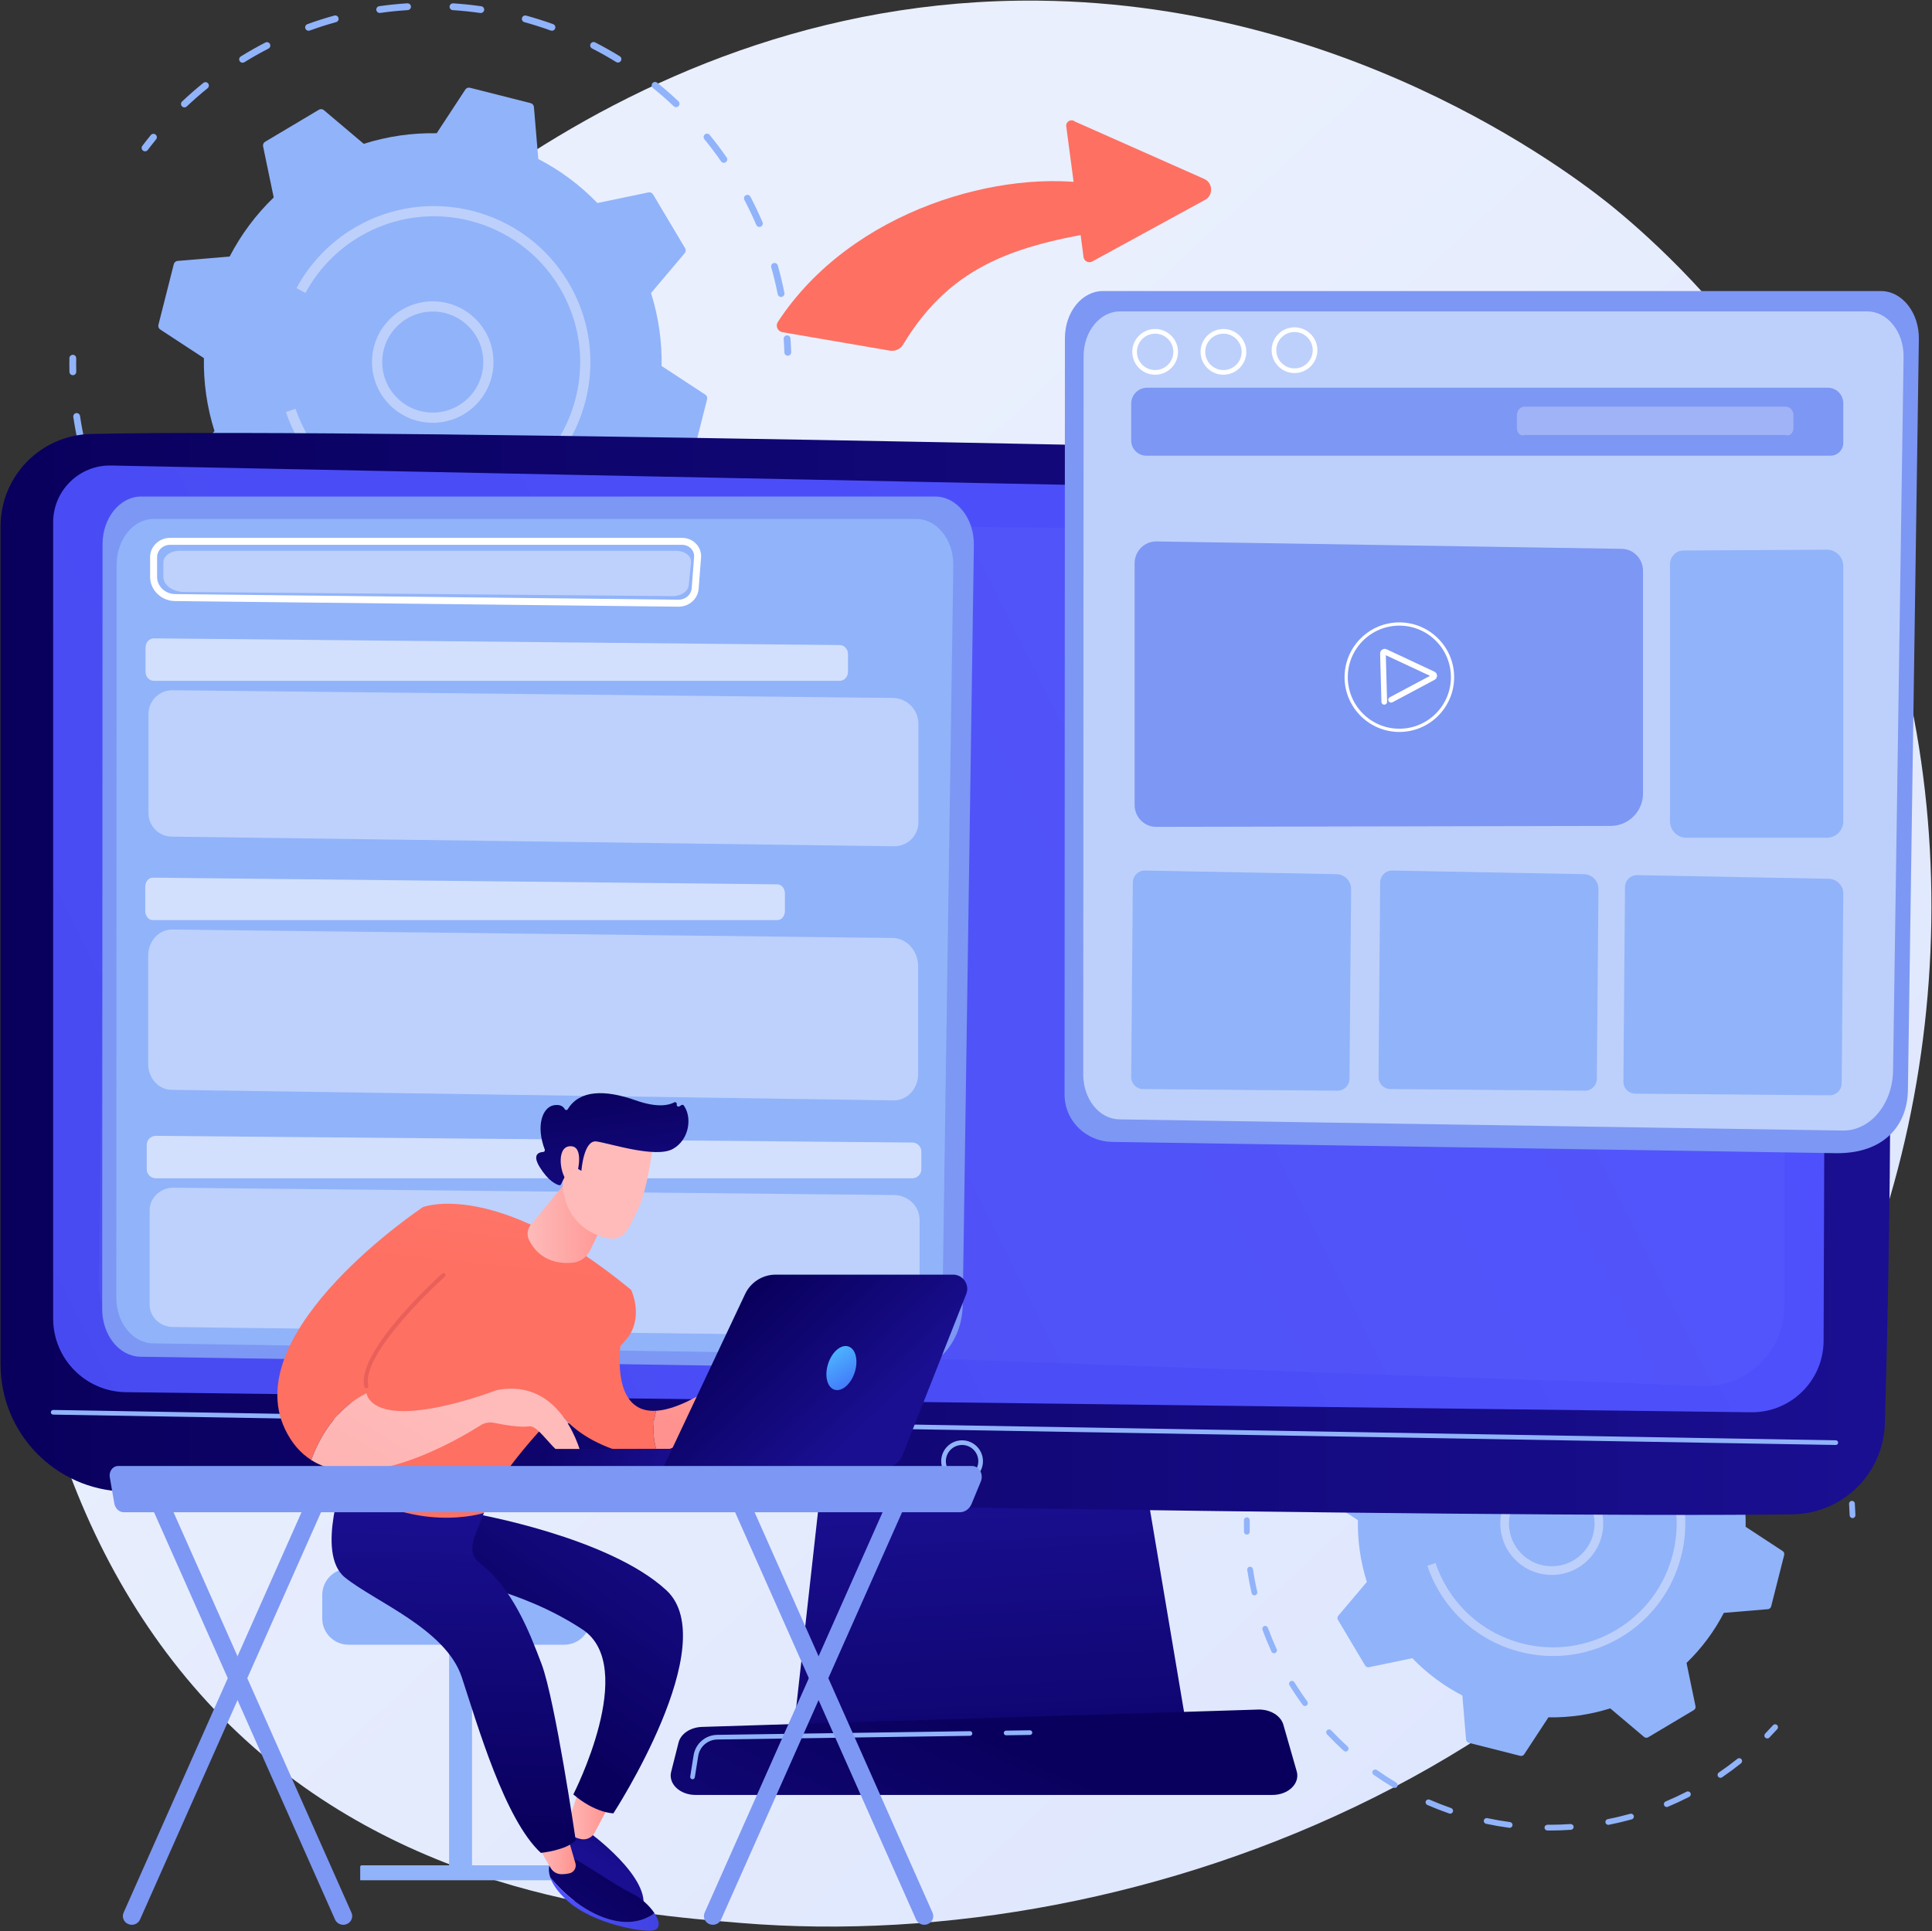 <svg width="2800" height="2799" viewBox="0 0 2800 2799" fill="none" xmlns="http://www.w3.org/2000/svg">
<rect x="0" y="0" width="2800" height="2799" fill="#333333" stroke="none"/>
<path d="M2682.51 1893.62C2400.63 2552.48 1656.56 2835.48 1073.56 2787.23C914.382 2774.05 594.106 2747.55 344.031 2511.06C-136.219 2056.9 -62.256 1107.59 397.481 548.681C456.686 476.706 866.492 -5.522 1505.1 0.932C1972.65 5.658 2300.82 269.772 2340.72 302.676C2391.13 344.242 2502.32 443.016 2602.52 599.715C2837.96 967.903 2858.66 1481.9 2682.51 1893.62Z" fill="url(#paint0_linear_152_433)"/>
<path d="M1895.67 1949.39C1894.79 1949.39 1893.91 1949.12 1893.15 1948.55C1891.31 1947.16 1890.95 1944.54 1892.34 1942.69C1895.72 1938.23 1899.23 1933.77 1902.76 1929.44C1904.22 1927.65 1906.86 1927.4 1908.64 1928.85C1910.43 1930.31 1910.69 1932.94 1909.23 1934.73C1905.76 1938.97 1902.32 1943.35 1899.01 1947.74C1898.18 1948.82 1896.93 1949.39 1895.67 1949.39Z" fill="#91B3FA"/>
<path d="M2676.6 2128.25C2674.65 2128.25 2672.9 2126.87 2672.5 2124.88C2670.3 2113.81 2667.62 2102.67 2664.55 2091.81C2663.92 2089.58 2665.21 2087.28 2667.43 2086.65C2669.64 2085.99 2671.96 2087.31 2672.59 2089.53C2675.72 2100.61 2678.45 2111.96 2680.7 2123.25C2681.15 2125.52 2679.68 2127.72 2677.42 2128.16C2677.14 2128.22 2676.87 2128.25 2676.6 2128.25ZM2649.99 2042.24C2648.36 2042.24 2646.82 2041.29 2646.14 2039.71C2641.72 2029.35 2636.81 2019 2631.56 2008.96C2630.49 2006.92 2631.28 2004.39 2633.33 2003.33C2635.37 2002.25 2637.9 2003.05 2638.97 2005.09C2644.32 2015.32 2649.32 2025.87 2653.83 2036.43C2654.73 2038.55 2653.74 2041 2651.62 2041.91C2651.09 2042.14 2650.53 2042.24 2649.99 2042.24ZM2606.36 1963.48C2605.04 1963.48 2603.74 1962.86 2602.93 1961.69C2596.47 1952.39 2589.58 1943.25 2582.45 1934.52C2580.99 1932.73 2581.26 1930.1 2583.05 1928.64C2584.83 1927.18 2587.46 1927.44 2588.92 1929.23C2596.19 1938.13 2603.21 1947.45 2609.79 1956.92C2611.11 1958.81 2610.64 1961.42 2608.74 1962.73C2608.02 1963.24 2607.18 1963.48 2606.36 1963.48ZM1944 1895.43C1942.9 1895.43 1941.79 1894.99 1940.97 1894.12C1939.38 1892.44 1939.46 1889.8 1941.13 1888.22C1949.49 1880.32 1958.28 1872.64 1967.25 1865.4C1969.04 1863.95 1971.67 1864.23 1973.12 1866.03C1974.57 1867.83 1974.29 1870.46 1972.49 1871.91C1963.69 1879.01 1955.07 1886.54 1946.88 1894.29C1946.07 1895.05 1945.04 1895.43 1944 1895.43ZM2547.73 1895.18C2546.7 1895.18 2545.66 1894.8 2544.85 1894.04C2536.67 1886.28 2528.06 1878.75 2519.28 1871.65C2517.48 1870.2 2517.2 1867.57 2518.65 1865.78C2520.1 1863.98 2522.73 1863.71 2524.53 1865.15C2533.48 1872.38 2542.25 1880.06 2550.6 1887.98C2552.28 1889.56 2552.35 1892.21 2550.76 1893.88C2549.94 1894.75 2548.83 1895.18 2547.73 1895.18ZM2015.43 1840.6C2014.03 1840.6 2012.66 1839.9 2011.87 1838.61C2010.66 1836.65 2011.27 1834.08 2013.23 1832.87C2023.05 1826.8 2033.21 1821.06 2043.41 1815.8C2045.47 1814.74 2047.99 1815.54 2049.04 1817.6C2050.1 1819.65 2049.29 1822.17 2047.24 1823.22C2037.23 1828.39 2027.26 1834.02 2017.62 1839.97C2016.94 1840.4 2016.18 1840.6 2015.43 1840.6ZM2476.35 1840.38C2475.61 1840.38 2474.85 1840.18 2474.17 1839.76C2464.58 1833.86 2454.61 1828.25 2444.53 1823.08C2442.48 1822.03 2441.67 1819.51 2442.72 1817.46C2443.77 1815.41 2446.29 1814.59 2448.34 1815.65C2458.62 1820.91 2468.78 1826.63 2478.55 1832.64C2480.51 1833.85 2481.13 1836.42 2479.92 1838.39C2479.13 1839.67 2477.76 1840.38 2476.35 1840.38ZM2096.45 1801.33C2094.74 1801.33 2093.14 1800.28 2092.52 1798.58C2091.74 1796.41 2092.86 1794.02 2095.02 1793.22C2105.85 1789.3 2116.97 1785.75 2128.06 1782.68C2130.28 1782.07 2132.59 1783.37 2133.2 1785.59C2133.82 1787.82 2132.51 1790.12 2130.29 1790.74C2119.41 1793.74 2108.5 1797.22 2097.88 1801.08C2097.41 1801.25 2096.92 1801.33 2096.45 1801.33ZM2395.27 1801.32C2394.8 1801.32 2394.32 1801.25 2393.85 1801.07C2383.23 1797.25 2372.32 1793.78 2361.43 1790.78C2359.2 1790.17 2357.89 1787.87 2358.51 1785.65C2359.12 1783.42 2361.42 1782.12 2363.64 1782.73C2374.75 1785.78 2385.86 1789.31 2396.68 1793.22C2398.86 1794 2399.98 1796.39 2399.2 1798.56C2398.58 1800.27 2396.98 1801.32 2395.27 1801.32ZM2307.93 1779.57C2307.73 1779.57 2307.53 1779.55 2307.33 1779.53C2296.16 1777.92 2284.78 1776.75 2273.49 1776.02C2271.18 1775.87 2269.44 1773.89 2269.58 1771.58C2269.73 1769.28 2271.75 1767.6 2274.02 1767.68C2285.53 1768.42 2297.13 1769.62 2308.51 1771.25C2310.8 1771.58 2312.38 1773.7 2312.06 1775.98C2311.76 1778.07 2309.97 1779.57 2307.93 1779.57ZM2183.79 1779.5C2181.74 1779.5 2179.95 1777.99 2179.66 1775.91C2179.33 1773.63 2180.92 1771.51 2183.21 1771.18C2194.61 1769.56 2206.21 1768.37 2217.7 1767.65C2220.04 1767.6 2221.99 1769.25 2222.13 1771.55C2222.28 1773.86 2220.53 1775.84 2218.23 1775.99C2206.95 1776.7 2195.57 1777.86 2184.38 1779.46C2184.18 1779.49 2183.99 1779.5 2183.79 1779.5Z" fill="#91B3FA"/>
<path d="M2684.83 2200.41C2682.58 2200.41 2680.72 2198.62 2680.65 2196.36C2680.49 2190.88 2680.21 2185.32 2679.83 2179.84C2679.68 2177.54 2681.41 2175.54 2683.72 2175.38C2686.01 2175.33 2688.01 2176.96 2688.17 2179.27C2688.56 2184.85 2688.84 2190.52 2689.01 2196.11C2689.08 2198.41 2687.26 2200.34 2684.96 2200.41C2684.91 2200.41 2684.87 2200.41 2684.83 2200.41Z" fill="#91B3FA"/>
<path d="M2561.25 2519.82C2560.2 2519.82 2559.15 2519.43 2558.33 2518.64C2556.68 2517.04 2556.64 2514.39 2558.25 2512.74C2562.1 2508.77 2565.9 2504.7 2569.55 2500.64C2571.09 2498.94 2573.73 2498.79 2575.45 2500.33C2577.16 2501.87 2577.3 2504.51 2575.76 2506.23C2572.04 2510.37 2568.17 2514.51 2564.24 2518.55C2563.42 2519.4 2562.33 2519.82 2561.25 2519.82Z" fill="#91B3FA"/>
<path d="M2246.39 2653.24L2242.61 2653.22C2240.3 2653.2 2238.45 2651.31 2238.47 2649C2238.49 2646.71 2240.36 2644.87 2242.65 2644.87C2242.66 2644.87 2242.68 2644.87 2242.69 2644.87L2246.39 2644.88C2256.26 2644.88 2266.27 2644.54 2276.15 2643.86C2278.46 2643.81 2280.45 2645.45 2280.6 2647.75C2280.76 2650.05 2279.02 2652.04 2276.72 2652.2C2266.65 2652.89 2256.45 2653.24 2246.39 2653.24ZM2187.9 2649.33C2187.72 2649.33 2187.53 2649.32 2187.34 2649.3C2176.12 2647.79 2164.82 2645.83 2153.73 2643.47C2151.47 2642.99 2150.03 2640.77 2150.51 2638.52C2150.99 2636.26 2153.2 2634.84 2155.47 2635.3C2166.35 2637.61 2177.45 2639.54 2188.45 2641.01C2190.74 2641.32 2192.34 2643.42 2192.04 2645.71C2191.76 2647.81 2189.96 2649.33 2187.9 2649.33ZM2330.85 2645.02C2328.9 2645.02 2327.15 2643.64 2326.76 2641.65C2326.31 2639.39 2327.79 2637.19 2330.05 2636.74C2340.97 2634.6 2351.93 2631.99 2362.62 2629.01C2364.84 2628.38 2367.15 2629.69 2367.77 2631.91C2368.39 2634.14 2367.09 2636.44 2364.87 2637.06C2353.97 2640.1 2342.8 2642.75 2331.66 2644.94C2331.39 2645 2331.12 2645.02 2330.85 2645.02ZM2101.72 2628.83C2101.27 2628.83 2100.8 2628.75 2100.35 2628.59C2089.63 2624.87 2078.94 2620.69 2068.58 2616.18C2066.47 2615.25 2065.5 2612.79 2066.42 2610.68C2067.34 2608.56 2069.8 2607.59 2071.92 2608.51C2082.08 2612.94 2092.57 2617.05 2103.09 2620.7C2105.27 2621.46 2106.43 2623.84 2105.67 2626.02C2105.07 2627.74 2103.45 2628.83 2101.72 2628.83ZM2415.6 2619.17C2413.97 2619.17 2412.42 2618.2 2411.75 2616.6C2410.85 2614.48 2411.85 2612.03 2413.98 2611.14C2424.18 2606.85 2434.39 2602.09 2444.32 2596.99C2446.37 2595.93 2448.89 2596.75 2449.95 2598.8C2451 2600.85 2450.19 2603.37 2448.14 2604.42C2438.02 2609.62 2427.62 2614.47 2417.21 2618.84C2416.69 2619.07 2416.14 2619.17 2415.6 2619.17ZM2021.39 2591.5C2020.67 2591.5 2019.93 2591.31 2019.26 2590.91C2009.54 2585.13 1999.91 2578.89 1990.64 2572.37C1988.75 2571.04 1988.3 2568.44 1989.63 2566.55C1990.96 2564.66 1993.56 2564.21 1995.45 2565.54C2004.54 2571.94 2013.99 2578.06 2023.53 2583.73C2025.52 2584.91 2026.17 2587.47 2024.99 2589.45C2024.21 2590.77 2022.82 2591.5 2021.39 2591.5ZM2493.42 2576.81C2492.09 2576.81 2490.78 2576.18 2489.97 2574.99C2488.67 2573.08 2489.16 2570.48 2491.07 2569.18C2500.25 2562.92 2509.31 2556.22 2517.99 2549.29C2519.8 2547.85 2522.42 2548.14 2523.87 2549.94C2525.31 2551.74 2525.01 2554.38 2523.21 2555.82C2514.37 2562.88 2505.14 2569.71 2495.78 2576.09C2495.05 2576.58 2494.23 2576.81 2493.42 2576.81ZM1950.24 2538.77C1949.24 2538.77 1948.23 2538.41 1947.43 2537.68C1939.09 2530.07 1930.91 2522.01 1923.14 2513.73C1921.56 2512.05 1921.64 2509.41 1923.33 2507.83C1925 2506.25 1927.65 2506.32 1929.23 2508.01C1936.86 2516.14 1944.88 2524.04 1953.06 2531.51C1954.77 2533.07 1954.89 2535.71 1953.33 2537.41C1952.51 2538.32 1951.38 2538.77 1950.24 2538.77ZM1891.2 2472.76C1889.91 2472.76 1888.63 2472.16 1887.82 2471.03C1882.58 2463.83 1877.47 2456.36 1872.65 2448.81C1871.35 2446.78 1870.07 2444.74 1868.8 2442.7C1867.59 2440.73 1868.2 2438.16 1870.17 2436.95C1872.13 2435.73 1874.7 2436.35 1875.92 2438.31C1877.15 2440.32 1878.41 2442.32 1879.68 2444.31C1884.42 2451.71 1889.43 2459.05 1894.57 2466.12C1895.93 2467.99 1895.52 2470.6 1893.65 2471.96C1892.91 2472.5 1892.05 2472.76 1891.2 2472.76ZM1846.47 2396.28C1844.88 2396.28 1843.37 2395.37 1842.67 2393.84C1837.96 2383.54 1833.59 2372.92 1829.69 2362.28C1828.89 2360.11 1830 2357.71 1832.17 2356.92C1834.33 2356.12 1836.73 2357.24 1837.53 2359.4C1841.36 2369.84 1845.65 2380.26 1850.27 2390.36C1851.23 2392.46 1850.3 2394.94 1848.21 2395.9C1847.64 2396.16 1847.05 2396.28 1846.47 2396.28ZM1817.98 2312.39C1816.08 2312.39 1814.36 2311.08 1813.91 2309.15C1811.38 2298.11 1809.25 2286.83 1807.58 2275.61C1807.24 2273.33 1808.81 2271.21 1811.09 2270.86C1813.34 2270.53 1815.5 2272.1 1815.84 2274.38C1817.48 2285.39 1819.57 2296.46 1822.06 2307.28C1822.57 2309.53 1821.17 2311.77 1818.92 2312.28C1818.6 2312.36 1818.29 2312.39 1817.98 2312.39Z" fill="#91B3FA"/>
<path d="M1807.03 2224.31C1804.77 2224.31 1802.91 2222.5 1802.86 2220.23C1802.73 2214.66 1802.71 2208.99 1802.8 2203.36C1802.84 2201.05 1804.75 2199.3 1807.05 2199.25C1809.35 2199.29 1811.2 2201.19 1811.16 2203.49C1811.07 2209.01 1811.09 2214.58 1811.21 2220.04C1811.26 2222.35 1809.43 2224.26 1807.13 2224.31C1807.09 2224.31 1807.06 2224.31 1807.03 2224.31Z" fill="#91B3FA"/>
<path d="M1912.1 2162.49C1911.54 2164.67 1912.43 2166.96 1914.31 2168.19L1967.95 2203.35C1967.4 2233.29 1971.63 2263.54 1980.95 2292.92L1939.58 2341.87C1938.13 2343.59 1937.93 2346.03 1939.08 2347.97L1978.44 2414.05C1979.59 2415.98 1981.84 2416.97 1984.04 2416.52L2046.79 2403.46C2068.18 2425.65 2092.76 2443.77 2119.35 2457.55L2124.72 2521.46C2124.91 2523.7 2126.5 2525.57 2128.68 2526.12L2203.24 2545.02C2205.42 2545.57 2207.71 2544.68 2208.94 2542.8L2244.1 2489.17C2274.05 2489.71 2304.29 2485.49 2333.67 2476.17L2382.62 2517.53C2384.34 2518.98 2386.79 2519.19 2388.72 2518.04L2454.81 2478.67C2456.74 2477.52 2457.73 2475.27 2457.27 2473.07L2444.22 2410.33C2466.4 2388.93 2484.52 2364.35 2498.31 2337.77L2562.21 2332.4C2564.45 2332.21 2566.32 2330.62 2566.88 2328.44L2585.77 2253.88C2586.33 2251.7 2585.44 2249.41 2583.56 2248.17L2529.92 2213.02C2530.47 2183.07 2526.24 2152.83 2516.92 2123.45L2558.29 2074.49C2559.74 2072.78 2559.94 2070.33 2558.79 2068.4L2519.43 2002.31C2518.28 2000.38 2516.03 1999.39 2513.83 1999.85L2451.08 2012.9C2429.69 1990.72 2405.11 1972.59 2378.52 1958.81L2373.15 1894.91C2372.96 1892.67 2371.37 1890.79 2369.19 1890.24L2294.63 1871.34C2292.45 1870.79 2290.16 1871.68 2288.93 1873.56L2253.77 1927.19C2223.83 1926.65 2193.58 1930.88 2164.2 1940.19L2115.25 1898.83C2113.53 1897.38 2111.08 1897.18 2109.15 1898.33L2043.07 1937.69C2041.13 1938.84 2040.15 1941.09 2040.6 1943.29L2053.66 2006.03C2031.47 2027.43 2013.35 2052.01 1999.57 2078.6L1935.66 2083.97C1933.42 2084.16 1931.55 2085.74 1930.99 2087.92L1912.1 2162.49Z" fill="#91B3FA"/>
<path d="M2248.94 2282.75C2248.91 2282.75 2248.89 2282.75 2248.89 2282.75C2228.95 2282.73 2210.23 2274.96 2196.16 2260.86C2182.09 2246.76 2174.34 2228.03 2174.37 2208.11C2174.38 2188.19 2182.16 2169.47 2196.26 2155.4C2225.36 2126.35 2272.67 2126.4 2301.71 2155.5C2315.78 2169.6 2323.52 2188.33 2323.5 2208.25C2323.49 2228.17 2315.71 2246.89 2301.61 2260.96C2287.53 2275.01 2268.83 2282.75 2248.94 2282.75ZM2248.93 2146.15C2232.38 2146.15 2216.83 2152.58 2205.11 2164.27C2193.38 2175.98 2186.91 2191.55 2186.9 2208.12C2186.88 2224.69 2193.32 2240.28 2205.03 2252.01C2216.73 2263.73 2232.31 2270.2 2248.88 2270.22C2248.9 2270.22 2248.92 2270.22 2248.94 2270.22C2265.49 2270.22 2281.04 2263.78 2292.76 2252.09C2304.49 2240.38 2310.95 2224.81 2310.97 2208.24C2310.99 2191.67 2304.55 2176.08 2292.84 2164.36C2281.14 2152.63 2265.56 2146.16 2248.99 2146.15L2248.93 2146.15Z" fill="#BDD0FB"/>
<path d="M2250.87 2400.29C2185.41 2400.29 2121.55 2366.84 2085.7 2306.64C2078.69 2294.88 2072.94 2282.39 2068.61 2269.53L2080.49 2265.53C2084.54 2277.55 2089.91 2289.23 2096.46 2300.22C2136.22 2366.97 2212.83 2398.55 2285.02 2384.46C2285.16 2384.43 2285.29 2384.4 2285.43 2384.38C2285.57 2384.35 2285.7 2384.33 2285.84 2384.3C2305.27 2380.42 2324.36 2373.23 2342.32 2362.53C2383.48 2338.02 2412.62 2298.94 2424.39 2252.51C2428.12 2237.79 2429.97 2222.9 2429.96 2208.1C2429.96 2176.21 2421.37 2144.79 2404.63 2116.68C2354.02 2031.72 2243.73 2003.76 2158.77 2054.37C2130.84 2071.01 2107.98 2094.85 2092.66 2123.32L2081.62 2117.38C2098.01 2086.91 2122.47 2061.4 2152.36 2043.59C2243.26 1989.46 2361.26 2019.36 2415.4 2110.26C2433.32 2140.34 2442.5 2173.96 2442.5 2208.08C2442.5 2223.91 2440.53 2239.85 2436.54 2255.59C2423.95 2305.27 2392.77 2347.08 2348.73 2373.3C2318.04 2391.59 2284.24 2400.29 2250.87 2400.29Z" fill="#BDD0FB"/>
<path d="M210.205 219.33C209.169 219.33 208.127 219.007 207.236 218.333C205.064 216.691 204.633 213.599 206.275 211.422C210.265 206.148 214.405 200.884 218.58 195.779C220.3 193.665 223.411 193.366 225.518 195.081C227.627 196.805 227.938 199.912 226.214 202.021C222.12 207.03 218.058 212.198 214.144 217.375C213.174 218.656 211.698 219.33 210.205 219.33Z" fill="#91B3FA"/>
<path d="M1131.97 430.435C1129.67 430.435 1127.61 428.812 1127.14 426.466C1124.53 413.39 1121.37 400.251 1117.75 387.426C1117 384.801 1118.53 382.08 1121.15 381.338C1123.76 380.563 1126.5 382.118 1127.24 384.738C1130.94 397.819 1134.16 411.208 1136.82 424.54C1137.35 427.212 1135.61 429.809 1132.94 430.338C1132.62 430.406 1132.29 430.435 1131.97 430.435ZM1100.56 328.924C1098.64 328.924 1096.82 327.802 1096.02 325.928C1090.8 313.7 1085.01 301.491 1078.81 289.643C1077.55 287.225 1078.49 284.249 1080.9 282.987C1083.31 281.716 1086.29 282.66 1087.56 285.068C1093.87 297.147 1099.77 309.592 1105.09 322.057C1106.16 324.561 1105 327.461 1102.49 328.53C1101.86 328.799 1101.2 328.924 1100.56 328.924ZM1049.07 235.957C1047.51 235.957 1045.97 235.22 1045.01 233.838C1037.39 222.862 1029.26 212.074 1020.85 201.772C1019.12 199.663 1019.44 196.556 1021.55 194.832C1023.65 193.113 1026.76 193.416 1028.48 195.53C1037.06 206.034 1045.35 217.03 1053.11 228.213C1054.67 230.448 1054.11 233.52 1051.88 235.076C1051.02 235.673 1050.04 235.957 1049.07 235.957ZM267.258 155.632C265.951 155.632 264.643 155.112 263.673 154.086C261.804 152.106 261.891 148.986 263.87 147.117C273.734 137.798 284.103 128.738 294.691 120.189C296.806 118.475 299.914 118.807 301.627 120.931C303.337 123.05 303.005 126.157 300.885 127.867C290.497 136.252 280.322 145.143 270.647 154.284C269.692 155.184 268.474 155.632 267.258 155.632ZM979.859 155.343C978.64 155.343 977.419 154.895 976.466 153.99C966.802 144.829 956.642 135.939 946.275 127.568C944.156 125.854 943.826 122.752 945.538 120.633C947.248 118.514 950.356 118.186 952.473 119.891C963.042 128.43 973.397 137.494 983.251 146.833C985.228 148.707 985.313 151.827 983.439 153.802C982.47 154.828 981.165 155.343 979.859 155.343ZM351.563 90.912C349.908 90.912 348.295 90.083 347.361 88.571C345.931 86.255 346.651 83.216 348.967 81.785C360.562 74.624 372.55 67.847 384.595 61.639C387.016 60.387 389.992 61.34 391.237 63.763C392.487 66.186 391.536 69.157 389.113 70.405C377.294 76.498 365.53 83.149 354.149 90.176C353.343 90.676 352.447 90.912 351.563 90.912ZM895.614 90.652C894.733 90.652 893.84 90.416 893.033 89.92C881.722 82.956 869.954 76.334 858.05 70.236C855.627 68.999 854.669 66.027 855.909 63.599C857.152 61.177 860.123 60.218 862.548 61.461C874.678 67.669 886.675 74.422 898.205 81.521C900.524 82.952 901.246 85.986 899.819 88.307C898.887 89.818 897.271 90.652 895.614 90.652ZM447.196 44.566C445.18 44.566 443.287 43.323 442.561 41.32C441.631 38.757 442.953 35.931 445.513 34.996C458.295 30.358 471.414 26.168 484.51 22.551C487.133 21.828 489.849 23.36 490.576 25.99C491.301 28.615 489.762 31.331 487.135 32.058C474.293 35.607 461.422 39.716 448.88 44.267C448.323 44.469 447.755 44.566 447.196 44.566ZM799.902 44.556C799.346 44.556 798.782 44.464 798.228 44.262C785.694 39.744 772.82 35.655 759.959 32.115C757.332 31.393 755.788 28.681 756.511 26.051C757.233 23.426 759.949 21.885 762.575 22.608C775.682 26.211 788.804 30.377 801.577 34.986C804.139 35.911 805.466 38.733 804.541 41.295C803.815 43.309 801.922 44.556 799.902 44.556ZM696.811 18.876C696.577 18.876 696.342 18.861 696.103 18.828C682.926 16.935 669.487 15.548 656.16 14.691C653.441 14.518 651.38 12.172 651.553 9.451C651.729 6.735 654.113 4.746 656.79 4.847C670.374 5.719 684.072 7.14 697.504 9.061C700.199 9.451 702.072 11.946 701.685 14.643C701.333 17.103 699.223 18.876 696.811 18.876ZM550.285 18.794C547.87 18.794 545.76 17.017 545.409 14.556C545.026 11.864 546.899 9.364 549.597 8.979C563.053 7.062 576.753 5.656 590.313 4.804C593.073 4.756 595.375 6.701 595.546 9.418C595.717 12.134 593.653 14.475 590.934 14.648C577.63 15.486 564.19 16.864 550.988 18.747C550.752 18.779 550.518 18.794 550.285 18.794Z" fill="#91B3FA"/>
<path d="M1141.68 515.615C1139.03 515.615 1136.84 513.505 1136.76 510.832C1136.56 504.364 1136.23 497.804 1135.79 491.331C1135.6 488.615 1137.65 486.26 1140.37 486.072C1143.08 486.014 1145.45 487.941 1145.63 490.657C1146.08 497.25 1146.42 503.94 1146.62 510.534C1146.7 513.255 1144.56 515.528 1141.84 515.615C1141.78 515.615 1141.73 515.615 1141.68 515.615Z" fill="#91B3FA"/>
<path d="M995.813 892.632C994.575 892.632 993.335 892.17 992.376 891.24C990.423 889.342 990.378 886.217 992.275 884.266C996.822 879.584 1001.31 874.783 1005.61 869.99C1007.43 867.977 1010.55 867.808 1012.57 869.619C1014.6 871.44 1014.77 874.561 1012.95 876.588C1008.56 881.467 1003.98 886.36 999.35 891.133C998.385 892.132 997.099 892.632 995.813 892.632Z" fill="#91B3FA"/>
<path d="M624.18 1050.11L619.713 1050.09C616.989 1050.06 614.803 1047.83 614.829 1045.11C614.856 1042.4 617.059 1040.23 619.761 1040.23H619.809L624.179 1040.24C635.827 1040.24 647.644 1039.84 659.301 1039.04C662.032 1038.98 664.372 1040.91 664.558 1043.63C664.743 1046.34 662.692 1048.7 659.975 1048.88C648.094 1049.69 636.052 1050.11 624.18 1050.11ZM555.14 1045.5C554.921 1045.5 554.699 1045.48 554.478 1045.46C541.239 1043.68 527.89 1041.37 514.802 1038.58C512.139 1038.01 510.438 1035.39 511.007 1032.73C511.575 1030.06 514.183 1028.39 516.859 1028.93C529.699 1031.67 542.799 1033.94 555.789 1035.68C558.488 1036.04 560.384 1038.52 560.022 1041.22C559.689 1043.7 557.572 1045.5 555.14 1045.5ZM723.873 1040.41C721.563 1040.41 719.502 1038.78 719.04 1036.43C718.513 1033.76 720.254 1031.16 722.927 1030.64C735.813 1028.1 748.746 1025.03 761.37 1021.51C763.988 1020.77 766.711 1022.31 767.445 1024.94C768.177 1027.56 766.643 1030.28 764.018 1031.01C751.151 1034.6 737.967 1037.73 724.828 1040.32C724.509 1040.38 724.188 1040.41 723.873 1040.41ZM453.416 1021.29C452.879 1021.29 452.333 1021.21 451.798 1021.02C439.141 1016.62 426.525 1011.69 414.297 1006.36C411.802 1005.27 410.661 1002.36 411.749 999.87C412.833 997.37 415.737 996.224 418.239 997.317C430.236 1002.55 442.616 1007.39 455.035 1011.7C457.607 1012.59 458.97 1015.41 458.077 1017.98C457.368 1020.02 455.458 1021.29 453.416 1021.29ZM823.901 1009.89C821.975 1009.89 820.144 1008.76 819.352 1006.87C818.298 1004.36 819.477 1001.47 821.989 1000.41C834.034 995.357 846.082 989.742 857.802 983.716C860.22 982.469 863.201 983.427 864.444 985.849C865.689 988.271 864.733 991.243 862.31 992.491C850.366 998.627 838.085 1004.35 825.808 1009.51C825.184 1009.77 824.536 1009.89 823.901 1009.89ZM358.602 977.234C357.745 977.234 356.878 977.013 356.088 976.541C344.608 969.721 333.242 962.357 322.302 954.656C320.074 953.091 319.54 950.013 321.107 947.788C322.677 945.554 325.75 945.024 327.979 946.594C338.712 954.146 349.864 961.37 361.124 968.065C363.467 969.457 364.236 972.481 362.846 974.822C361.925 976.372 360.285 977.234 358.602 977.234ZM915.76 959.9C914.183 959.9 912.634 959.148 911.681 957.747C910.147 955.498 910.728 952.425 912.977 950.893C923.821 943.5 934.515 935.597 944.759 927.409C946.89 925.709 949.987 926.056 951.692 928.184C953.392 930.308 953.045 933.415 950.919 935.115C940.48 943.457 929.583 951.509 918.535 959.042C917.684 959.621 916.716 959.9 915.76 959.9ZM274.622 914.999C273.437 914.999 272.245 914.575 271.301 913.708C261.449 904.726 251.803 895.214 242.627 885.441C240.763 883.457 240.862 880.336 242.846 878.472C244.828 876.608 247.951 876.695 249.818 878.689C258.82 888.278 268.286 897.607 277.947 906.425C279.96 908.26 280.102 911.376 278.268 913.389C277.295 914.459 275.961 914.999 274.622 914.999ZM204.927 837.077C203.403 837.077 201.9 836.374 200.934 835.045C194.75 826.544 188.725 817.721 183.03 808.816C181.496 806.418 179.984 804.009 178.496 801.601C177.066 799.28 177.786 796.241 180.105 794.815C182.419 793.379 185.458 794.107 186.891 796.419C188.35 798.788 189.834 801.148 191.339 803.499C196.931 812.241 202.842 820.9 208.911 829.246C210.515 831.447 210.026 834.529 207.825 836.133C206.947 836.769 205.931 837.077 204.927 837.077ZM152.131 746.807C150.26 746.807 148.473 745.738 147.642 743.927C142.082 731.766 136.926 719.234 132.319 706.679C131.382 704.121 132.695 701.285 135.252 700.351C137.802 699.402 140.639 700.726 141.58 703.279C146.098 715.599 151.157 727.895 156.614 739.825C157.746 742.3 156.655 745.229 154.179 746.361C153.516 746.663 152.818 746.807 152.131 746.807ZM118.504 647.791C116.258 647.791 114.225 646.245 113.702 643.962C110.713 630.939 108.197 617.622 106.223 604.382C105.823 601.69 107.68 599.18 110.375 598.776C113.034 598.376 115.579 600.23 115.981 602.928C117.917 615.917 120.386 628.984 123.316 641.756C123.926 644.41 122.266 647.059 119.612 647.665C119.241 647.752 118.871 647.791 118.504 647.791Z" fill="#91B3FA"/>
<path d="M105.58 543.828C102.907 543.828 100.711 541.69 100.653 539.007C100.506 532.438 100.484 525.744 100.588 519.102C100.631 516.376 102.89 514.31 105.597 514.247C108.321 514.29 110.495 516.535 110.452 519.256C110.348 525.772 110.37 532.342 110.512 538.786C110.575 541.512 108.417 543.766 105.694 543.829C105.655 543.828 105.618 543.828 105.58 543.828Z" fill="#91B3FA"/>
<path d="M229.593 470.854C228.941 473.426 229.993 476.129 232.211 477.583L295.516 519.082C294.874 554.426 299.864 590.126 310.861 624.803L262.039 682.584C260.326 684.61 260.089 687.501 261.446 689.78L307.907 767.787C309.266 770.066 311.921 771.233 314.517 770.694L388.577 755.287C413.831 781.471 442.843 802.863 474.227 819.132L480.566 894.561C480.789 897.204 482.663 899.416 485.235 900.068L573.247 922.374C575.82 923.026 578.523 921.974 579.976 919.755L621.476 856.451C656.819 857.093 692.52 852.102 727.196 841.105L784.978 889.927C787.004 891.639 789.894 891.877 792.174 890.52L870.181 844.058C872.46 842.7 873.628 840.046 873.087 837.449L857.679 763.389C883.865 738.136 905.256 709.123 921.525 677.739L996.955 671.401C999.597 671.178 1001.81 669.303 1002.46 666.731L1024.77 578.72C1025.42 576.147 1024.37 573.445 1022.15 571.991L958.844 530.491C959.487 495.148 954.496 459.447 943.499 424.77L992.322 366.988C994.033 364.962 994.272 362.073 992.915 359.793L946.453 281.785C945.096 279.506 942.44 278.338 939.843 278.879L865.783 294.288C840.53 268.102 811.516 246.71 780.132 230.441L773.793 155.014C773.573 152.369 771.695 150.157 769.124 149.506L681.113 127.2C678.542 126.549 675.838 127.599 674.384 129.818L632.885 193.121C597.541 192.479 561.841 197.47 527.165 208.467L469.382 159.644C467.358 157.932 464.467 157.694 462.187 159.053L384.181 205.514C381.902 206.871 380.735 209.526 381.274 212.124L396.682 286.184C370.497 311.437 349.106 340.451 332.836 371.833L257.408 378.173C254.764 378.395 252.553 380.27 251.9 382.842L229.593 470.854Z" fill="#91B3FA"/>
<path d="M627.18 612.806C627.18 612.806 627.125 612.806 627.096 612.806C603.586 612.782 581.492 603.607 564.883 586.967C548.274 570.327 539.138 548.216 539.162 524.708C539.184 501.195 548.361 479.099 565.001 462.492C599.35 428.2 655.194 428.258 689.476 462.607C706.084 479.247 715.221 501.358 715.197 524.866C715.175 548.379 705.998 570.476 689.358 587.082C672.739 603.669 650.66 612.806 627.18 612.806ZM627.178 451.564C607.644 451.564 589.28 459.164 575.452 472.963C561.607 486.781 553.974 505.159 553.957 524.718C553.938 544.277 561.538 562.674 575.353 576.516C589.171 590.358 607.552 597.99 627.111 598.01C627.133 598.01 627.159 598.01 627.159 598.01C646.716 598.01 665.08 590.411 678.907 576.612C692.751 562.795 700.385 544.416 700.402 524.857C700.421 505.298 692.821 486.899 679.006 473.057C665.189 459.216 646.807 451.582 627.249 451.562C627.226 451.563 627.199 451.564 627.178 451.564Z" fill="#BDD0FB"/>
<path d="M629.458 751.537C552.201 751.541 476.825 712.058 434.501 641C426.234 627.119 419.448 612.382 414.338 597.201L428.358 592.481C433.138 606.669 439.481 620.449 447.211 633.428C494.138 712.211 584.56 749.484 669.778 732.854C669.937 732.825 670.096 732.791 670.255 732.762C670.421 732.728 670.578 732.699 670.744 732.666C693.672 728.086 716.204 719.6 737.408 706.971C785.987 678.04 820.391 631.92 834.284 577.112C838.686 559.74 840.861 542.156 840.858 524.692C840.851 487.049 830.72 449.963 810.957 416.78C751.224 316.497 621.044 283.501 520.761 343.232C487.787 362.872 460.802 391.019 442.727 424.626L429.699 417.614C449.041 381.651 477.914 351.535 513.19 330.517C620.478 266.625 759.763 301.914 823.667 409.209C844.815 444.714 855.651 484.39 855.659 524.663C855.661 543.35 853.335 562.162 848.625 580.743C833.764 639.385 796.954 688.732 744.98 719.686C708.745 741.268 668.852 751.537 629.458 751.537Z" fill="#BDD0FB"/>
<path d="M1199.07 2069.75L1149.83 2511.33H1721.07L1646.66 2069.75H1199.07Z" fill="url(#paint1_linear_152_433)"/>
<path d="M0.822 762.962V1977.71C0.822 2077.64 80.454 2159.36 180.35 2161.94C624.037 2173.38 2175.84 2201.12 2598.2 2194.89C2670.79 2193.82 2729.6 2135.73 2731.69 2063.16C2739.84 1780.96 2753.06 1102.35 2704.11 787.306C2693.8 720.96 2637.8 671.348 2570.7 669.201C2198.94 657.308 553.931 619.545 131.769 629.026C58.96 630.661 0.822 690.135 0.822 762.962Z" fill="url(#paint2_linear_152_433)"/>
<path d="M77.044 757.049V1911.15C77.044 1969.49 123.879 2017.03 182.217 2017.9L2537.44 2047C2595.27 2047.87 2642.68 2001.33 2642.9 1943.49L2646.84 799.704C2646.99 758.345 2614.04 724.456 2572.69 723.45L161.386 674.735C115.141 673.609 77.044 710.79 77.044 757.049Z" fill="url(#paint3_linear_152_433)"/>
<path d="M2660.63 2094.41H2660.57L76.989 2050.39C75.124 2050.35 73.637 2048.82 73.67 2046.95C73.703 2045.09 75.315 2043.71 77.101 2043.64L2660.68 2087.66C2662.55 2087.69 2664.04 2089.23 2664 2091.09C2663.97 2092.94 2662.47 2094.41 2660.63 2094.41Z" fill="#91B3FA"/>
<path d="M1394.32 2148.17C1377.64 2148.17 1364.06 2134.6 1364.06 2117.92C1364.06 2101.23 1377.64 2087.66 1394.32 2087.66C1411 2087.66 1424.58 2101.23 1424.58 2117.92C1424.58 2134.6 1411 2148.17 1394.32 2148.17ZM1394.32 2094.41C1381.36 2094.41 1370.81 2104.96 1370.81 2117.92C1370.81 2130.88 1381.36 2141.42 1394.32 2141.42C1407.28 2141.42 1417.83 2130.88 1417.83 2117.92C1417.83 2104.96 1407.28 2094.41 1394.32 2094.41Z" fill="#91B3FA"/>
<path d="M1844.11 2601.68H1008.07C985.358 2601.68 968.301 2585.51 972.693 2568.14L983.421 2525.71C986.647 2512.95 1000.68 2503.59 1017.36 2503.07L1823.33 2477.92C1840.75 2477.37 1856.17 2486.62 1859.96 2499.88L1879.3 2567.45C1884.33 2585.01 1867.19 2601.68 1844.11 2601.68Z" fill="url(#paint4_linear_152_433)"/>
<path d="M1458.13 2515.21C1456.28 2515.21 1454.78 2513.73 1454.75 2511.89C1454.72 2510.02 1456.21 2508.49 1458.08 2508.46L1492.61 2507.96H1492.66C1494.5 2507.96 1496.01 2509.43 1496.04 2511.28C1496.06 2513.14 1494.57 2514.68 1492.71 2514.7L1458.17 2515.21H1458.13Z" fill="#91B3FA"/>
<path d="M1003.65 2578.94C1003.47 2578.94 1003.29 2578.92 1003.11 2578.89C1001.27 2578.6 1000.02 2576.87 1000.31 2575.03L1005.24 2544.17C1007.94 2527.28 1022.31 2514.83 1039.42 2514.58L1405.73 2509.23C1407.65 2509.14 1409.13 2510.69 1409.16 2512.55C1409.18 2514.41 1407.69 2515.95 1405.83 2515.97L1039.51 2521.33C1025.7 2521.53 1014.08 2531.59 1011.9 2545.24L1006.97 2576.09C1006.71 2577.75 1005.28 2578.94 1003.65 2578.94Z" fill="#91B3FA"/>
<path opacity="0.03" d="M2472.89 776.692L222.12 748.981C186.653 748.545 157.807 777.564 157.301 813.851L142.836 1862.04C142.337 1897.86 170.003 1927.51 204.998 1928.75L2468.53 2008.84C2500.02 2009.96 2529.53 1997.94 2552.19 1975.54C2574.85 1953.14 2586.58 1922.29 2586.58 1890.05V895.544C2586.58 830.457 2536.5 777.475 2472.89 776.692Z" fill="white"/>
<path d="M204.71 719.689H1355.34C1386.71 719.689 1411.99 751.434 1411.42 790.128L1395.23 1891.25C1394.47 1943.07 1359.91 1984.41 1317.9 1983.76L203.471 1966.51C172.759 1966.03 148.07 1935.17 148.088 1897.29L148.623 788.832C148.643 750.64 173.748 719.689 204.71 719.689Z" fill="#7D97F4"/>
<path d="M222.91 752.16H1327.79C1357.91 752.16 1382.18 782.585 1381.63 819.669L1366.09 1875.01C1365.36 1924.68 1332.18 1964.29 1291.83 1963.67L221.72 1947.14C192.23 1946.68 168.522 1917.11 168.54 1880.8L169.054 818.427C169.072 781.822 193.179 752.16 222.91 752.16Z" fill="#91B3FA"/>
<path d="M983.585 879.345C983.473 879.345 983.358 879.345 983.246 879.343L253.591 871.206C233.716 870.984 217.544 855.269 217.541 836.178L217.538 807.566C217.535 800.045 220.59 792.985 226.139 787.687C231.626 782.454 238.903 779.57 246.627 779.57H988.532C996.389 779.57 1003.89 782.81 1009.12 788.456C1014.13 793.872 1016.59 800.842 1016.03 808.083L1012.52 853.486C1011.4 868.047 998.722 879.345 983.585 879.345ZM246.627 789.694C241.516 789.694 236.724 791.582 233.132 795.011C229.602 798.377 227.661 802.836 227.661 807.564L227.664 836.176C227.667 849.749 239.347 860.922 253.702 861.082L983.357 869.219C983.433 869.221 983.509 869.221 983.584 869.221C993.457 869.221 1001.71 862.007 1002.43 852.709L1005.93 807.305C1006.27 802.909 1004.76 798.658 1001.69 795.334C998.37 791.75 993.575 789.695 988.53 789.695H246.627V789.694Z" fill="white"/>
<path opacity="0.4" d="M974.682 864.003L266.855 858.043C250.169 857.902 236.744 848.117 236.741 836.094L236.736 815.14C236.734 805.863 247.17 798.342 260.045 798.342H979.755C992.447 798.342 1002.46 806.111 1001.53 815.232L998.134 848.487C997.233 857.31 986.96 864.106 974.682 864.003Z" fill="white"/>
<path opacity="0.59" d="M1217.04 986.824H222.874C216.278 986.824 210.931 980.93 210.931 973.659V938.444C210.931 931.128 216.342 925.215 222.979 925.28L1217.15 934.97C1223.7 935.034 1228.98 940.909 1228.98 948.135V973.66C1228.98 980.93 1223.64 986.824 1217.04 986.824Z" fill="white"/>
<path opacity="0.4" d="M1295.73 1226.62L248.759 1212.65C230.144 1212.41 215.183 1197.25 215.183 1178.63V1034.88C215.183 1015.73 230.813 1000.27 249.958 1000.47L1293.88 1011.64C1314.47 1011.86 1331.05 1028.61 1331.05 1049.2V1191.77C1331.05 1211.2 1315.16 1226.88 1295.73 1226.62Z" fill="white"/>
<path opacity="0.59" d="M1126.68 1333.65H221.389C215.383 1333.65 210.514 1327.76 210.514 1320.48V1285.27C210.514 1277.95 215.442 1272.04 221.485 1272.11L1126.78 1281.8C1132.74 1281.86 1137.56 1287.73 1137.56 1294.96V1320.49C1137.56 1327.76 1132.69 1333.65 1126.68 1333.65Z" fill="white"/>
<path opacity="0.4" d="M1295.31 1594.93L248.342 1579.64C229.727 1579.37 214.766 1562.77 214.766 1542.38V1384.97C214.766 1364.01 230.396 1347.08 249.541 1347.3L1293.46 1359.52C1314.05 1359.77 1330.63 1378.11 1330.63 1400.66V1556.77C1330.63 1578.05 1314.74 1595.22 1295.31 1594.93Z" fill="white"/>
<path opacity="0.59" d="M1322.13 1707.87H225.81C218.537 1707.87 212.64 1701.98 212.64 1694.71V1659.49C212.64 1652.18 218.608 1646.26 225.926 1646.33L1322.24 1656.02C1329.47 1656.08 1335.3 1661.96 1335.3 1669.18V1694.71C1335.3 1701.98 1329.4 1707.87 1322.13 1707.87Z" fill="white"/>
<path opacity="0.4" d="M1297.43 1936.71L250.468 1923.42C231.853 1923.18 216.892 1908.76 216.892 1891.04V1754.26C216.892 1736.04 232.522 1721.33 251.667 1721.52L1295.59 1732.14C1316.18 1732.35 1332.75 1748.3 1332.75 1767.89V1903.55C1332.75 1922.03 1316.86 1936.95 1297.43 1936.71Z" fill="white"/>
<path d="M1598.34 421.86H2726C2756.75 421.86 2781.52 453.242 2780.96 491.493L2765.09 1580.04C2764.35 1631.27 2730.48 1672.13 2661.18 1671.49L1611.38 1655.1C1574.9 1654.53 1544.35 1625.95 1542.92 1589.5C1542.87 1588.34 1542.85 1587.18 1542.85 1586.01L1543.37 490.213C1543.39 452.456 1568 421.86 1598.34 421.86Z" fill="#7D97F4"/>
<path d="M1623.21 451.338H2706.03C2735.55 451.338 2759.34 481.155 2758.8 517.5L2743.57 1551.77C2742.85 1600.45 2710.33 1639.27 2670.79 1638.66L1622.04 1622.46C1593.14 1622.01 1569.91 1593.03 1569.92 1557.44L1570.43 516.283C1570.45 480.409 1594.07 451.338 1623.21 451.338Z" fill="#BDD0FB"/>
<path d="M2652.85 660.492H1661.41C1649.28 660.492 1639.44 650.652 1639.44 638.514V585.035C1639.44 572.299 1649.76 561.975 1662.5 561.975H2648.95C2661.38 561.975 2671.45 572.048 2671.45 584.473V641.889C2671.45 652.163 2663.12 660.492 2652.85 660.492Z" fill="#7D97F4"/>
<path opacity="0.27" d="M2587.9 630.515H2209.66C2203.42 632.859 2198.37 627.262 2198.37 620.357V601.827C2198.37 594.922 2203.42 589.324 2209.66 589.324H2587.9C2594.13 589.324 2599.19 594.922 2599.19 601.827V620.357C2599.19 627.261 2594.13 632.859 2587.9 630.515Z" fill="white"/>
<path d="M2381.18 1150.11C2381.18 1176.05 2360.18 1197.09 2334.24 1197.15L1675.52 1198.5C1658.31 1198.5 1644.35 1184.23 1644.35 1166.62V816.67C1644.35 798.866 1658.6 784.512 1676.01 784.788L2350.49 795.517C2367.51 795.788 2381.18 809.982 2381.18 827.399L2381.18 1150.11Z" fill="#7D97F4"/>
<path d="M2296.85 1580.9L2015.01 1578.55C2005.49 1578.47 1997.83 1570.69 1997.91 1561.17L2000.25 1278.88C2000.33 1269.53 2007.85 1261.95 2017.2 1261.79L2295.51 1267.07C2307.3 1267.29 2316.71 1276.96 2316.61 1288.75L2314.24 1563.79C2314.16 1573.32 2306.38 1580.98 2296.85 1580.9Z" fill="#91B3FA"/>
<path d="M1938.38 1580.9L1656.54 1578.55C1647.01 1578.47 1639.36 1570.69 1639.44 1561.17L1641.78 1278.88C1641.86 1269.53 1649.38 1261.95 1658.73 1261.79L1937.04 1267.07C1948.83 1267.29 1958.24 1276.96 1958.14 1288.75L1955.77 1563.79C1955.69 1573.32 1947.9 1580.98 1938.38 1580.9Z" fill="#91B3FA"/>
<path d="M2651.69 1587.57L2369.85 1585.23C2360.33 1585.15 2352.67 1577.37 2352.75 1567.84L2355.09 1285.56C2355.17 1276.21 2362.69 1268.63 2372.04 1268.46L2650.35 1273.74C2662.14 1273.97 2671.55 1283.64 2671.45 1295.43L2669.08 1570.47C2669 1580 2661.22 1587.65 2651.69 1587.57Z" fill="#91B3FA"/>
<path d="M2647.76 1214.24H2443.98C2430.89 1214.24 2420.28 1203.56 2420.28 1190.39V818.061C2420.28 806.994 2428.89 798.005 2439.54 797.945L2648.79 796.766C2661.46 797.323 2671.45 807.827 2671.45 820.596V1190.39C2671.45 1203.56 2660.84 1214.24 2647.76 1214.24Z" fill="#91B3FA"/>
<path d="M1876.11 540.726C1857.83 540.726 1842.97 525.86 1842.97 507.588C1842.97 489.316 1857.83 474.451 1876.11 474.451C1894.38 474.451 1909.24 489.316 1909.24 507.588C1909.24 525.859 1894.38 540.726 1876.11 540.726ZM1876.11 481.2C1861.56 481.2 1849.72 493.038 1849.72 507.587C1849.72 522.138 1861.56 533.976 1876.11 533.976C1890.65 533.976 1902.49 522.138 1902.49 507.587C1902.49 493.038 1890.66 481.2 1876.11 481.2Z" fill="white"/>
<path d="M1773.09 543.138C1754.82 543.138 1739.96 528.273 1739.96 510.001C1739.96 491.729 1754.82 476.864 1773.09 476.864C1791.36 476.864 1806.23 491.729 1806.23 510.001C1806.23 528.273 1791.36 543.138 1773.09 543.138ZM1773.09 483.614C1758.54 483.614 1746.71 495.451 1746.71 510.001C1746.71 524.551 1758.54 536.388 1773.09 536.388C1787.64 536.388 1799.48 524.55 1799.48 510.001C1799.48 495.452 1787.64 483.614 1773.09 483.614Z" fill="white"/>
<path d="M1674.11 543.138C1655.84 543.138 1640.97 528.273 1640.97 510.001C1640.97 491.729 1655.84 476.864 1674.11 476.864C1692.38 476.864 1707.25 491.729 1707.25 510.001C1707.25 528.273 1692.38 543.138 1674.11 543.138ZM1674.11 483.614C1659.56 483.614 1647.72 495.451 1647.72 510.001C1647.72 524.551 1659.56 536.388 1674.11 536.388C1688.66 536.388 1700.5 524.55 1700.5 510.001C1700.5 495.452 1688.66 483.614 1674.11 483.614Z" fill="white"/>
<path d="M2028.08 1060.93C1984.24 1060.93 1948.64 1025.33 1948.64 981.572C1948.64 937.728 1984.24 902.126 2028 902.126C2071.84 902.126 2107.45 937.728 2107.45 981.487V981.572C2107.45 1025.33 2071.84 1060.93 2028.08 1060.93ZM2028.08 906.814C1986.83 906.814 1953.33 940.312 1953.33 981.487C1953.33 1022.75 1986.83 1056.24 2028 1056.24C2069.26 1056.24 2102.76 1022.75 2102.76 981.571V981.486C2102.76 940.312 2069.26 906.814 2028.08 906.814Z" fill="white"/>
<path d="M2006.15 1021.41C2003.93 1021.41 2002.1 1019.64 2002.04 1017.41L2000.17 947.31C2000.1 944.998 2001.22 942.863 2003.15 941.596C2005.09 940.329 2007.49 940.155 2009.59 941.135L2078.83 973.524C2081.12 974.592 2082.58 976.823 2082.65 979.345C2082.71 981.867 2081.37 984.172 2079.14 985.36L2018.02 1017.95C2016.01 1019.01 2013.53 1018.25 2012.46 1016.25C2011.39 1014.25 2012.15 1011.76 2014.15 1010.69L2072.45 979.614L2008.45 949.682L2010.26 1017.19C2010.32 1019.46 2008.53 1021.35 2006.26 1021.41C2006.22 1021.41 2006.19 1021.41 2006.15 1021.41Z" fill="white"/>
<path d="M1127.37 466.554C1234.66 302.76 1454.63 243.083 1590.76 267.919L1618.07 331.626C1479.23 353.879 1381.61 378.954 1308.77 499.518C1304.82 506.055 1297.29 509.538 1289.76 508.248L1133.94 481.527C1127.01 480.339 1123.52 472.43 1127.37 466.554Z" fill="url(#paint5_linear_152_433)"/>
<path d="M1557.92 176.2L1745.16 259.312C1758.01 265.015 1758.75 282.973 1746.41 289.711L1582.34 379.33C1577.11 381.663 1571.1 378.303 1570.35 372.622L1545.29 183.134C1544.37 176.146 1552.51 171.671 1557.92 176.2Z" fill="url(#paint6_linear_152_433)"/>
<path d="M650.885 2718.4H684.098V2359.22H650.885V2718.4Z" fill="#91B3FA"/>
<path d="M522.042 2725.33H812.94V2705.6C812.94 2704.56 812.091 2703.71 811.043 2703.71H524.088C522.958 2703.71 522.043 2704.62 522.043 2705.75V2725.33H522.042Z" fill="#91B3FA"/>
<path d="M467.032 2345.97C467.032 2366.85 484.114 2383.93 504.991 2383.93H817.775C838.652 2383.93 855.734 2366.85 855.734 2345.97V2311.65C855.734 2290.77 838.652 2273.69 817.775 2273.69H504.991C484.113 2273.69 467.032 2290.77 467.032 2311.65V2345.97Z" fill="#91B3FA"/>
<path d="M852.482 2654.77C852.482 2654.77 947.323 2723.13 930.855 2769.06C930.855 2769.06 827.086 2724.29 814.55 2689.02C802.013 2653.75 816.671 2638.18 816.671 2638.18L852.482 2654.77Z" fill="url(#paint7_linear_152_433)"/>
<path d="M838.23 2597.48L822.722 2642.31C820.382 2649.08 822.722 2656.78 828.774 2660.6C831.805 2662.52 835.947 2664.29 841.608 2665.57C849.597 2667.38 857.844 2663.69 861.686 2656.46L880.236 2621.53L838.23 2597.48Z" fill="url(#paint8_linear_152_433)"/>
<path d="M687.313 2193.95C687.313 2193.95 882.113 2227.71 965.675 2304.91C1049.24 2382.1 888.977 2628.33 888.977 2628.33C888.977 2628.33 862.72 2628.17 830.9 2600.9C830.9 2600.9 925.922 2415.71 844.031 2361.7C751.964 2300.99 645.863 2287.31 645.863 2287.31L685.43 2199.9L687.313 2193.95Z" fill="url(#paint9_linear_152_433)"/>
<path d="M914.376 2743.66C893.516 2734 834.459 2692.67 824.505 2690.84C814.55 2689.02 797.283 2700.72 797.283 2700.72C797.283 2700.72 793.084 2708.27 797.575 2721.45C811.437 2738.22 842.214 2770.19 883.589 2782.11C914.025 2790.87 935.312 2782.7 948.571 2773.14C941.277 2762.03 928.268 2750.09 914.376 2743.66Z" fill="url(#paint10_linear_152_433)"/>
<path d="M883.589 2782.11C842.214 2770.19 811.437 2738.22 797.575 2721.45C800.611 2730.35 807.61 2741.82 822.569 2755.26C859.665 2788.6 930.516 2800.62 945.601 2798.31C957.69 2796.45 956.55 2785.29 948.571 2773.14C935.313 2782.7 914.025 2790.87 883.589 2782.11Z" fill="url(#paint11_linear_152_433)"/>
<path d="M779.594 2671.54C779.828 2677.29 791.575 2697 798.44 2708.05C801.702 2713.31 807.419 2716.52 813.604 2716.54C817.527 2716.55 822.037 2716.21 826.132 2715.03C832.281 2713.27 835.732 2706.72 833.934 2700.58L820.519 2654.77L779.594 2671.54Z" fill="url(#paint12_linear_152_433)"/>
<path d="M499.799 2135.48C499.799 2135.48 456.537 2251.16 499.799 2286.33C543.061 2321.51 646.266 2361.12 669.32 2431.19C692.374 2501.25 731.499 2637.43 783.856 2685.65C783.856 2685.65 820.643 2682.09 834.409 2667.43C834.409 2667.43 804.59 2464.15 784.923 2411.99C767.892 2366.81 742.798 2301.61 694.709 2265.17C680.943 2254.74 683.341 2238.22 689.724 2222.17L701.347 2192.94L499.799 2135.48Z" fill="url(#paint13_linear_152_433)"/>
<path d="M950.997 2044.81C878.459 2049.18 901.062 1933.3 902.369 1928.69L792.275 2006.45C792.275 2006.45 798.104 2068.42 889.637 2100.93C912.795 2109.16 933.961 2109.52 952.674 2105.5C944.695 2082.23 946.318 2061.35 950.997 2044.81Z" fill="url(#paint14_linear_152_433)"/>
<path d="M1091.26 2009.93C1064.22 1991.13 1033.6 2009.93 1033.6 2009.93C997.461 2033.57 970.722 2043.62 950.997 2044.81C946.317 2061.35 944.695 2082.23 952.675 2105.5C993.164 2096.8 1022.13 2067.49 1034.72 2052.46C1039.25 2047.05 1047.27 2046.1 1052.81 2050.48C1058.44 2054.92 1063.91 2061.01 1062.92 2067.41C1060.96 2080.05 1075.62 2084.06 1076.73 2079.48C1077.83 2074.9 1071.71 2047.74 1071.71 2047.74C1071.71 2047.74 1101.03 2077.22 1112.47 2088.55C1123.92 2099.88 1138.31 2088.55 1138.31 2088.55C1138.31 2088.55 1118.29 2028.73 1091.26 2009.93Z" fill="url(#paint15_linear_152_433)"/>
<path d="M612.763 1749.72C612.763 1749.72 718.293 1707.47 914.688 1869.61C914.688 1869.61 931.092 1903.56 913.196 1933.79C895.3 1964.01 724.784 2111.28 701.347 2192.94C701.347 2192.94 599.76 2225.95 494.702 2147.68C494.702 2147.68 503.974 1920.39 612.763 1749.72Z" fill="url(#paint16_linear_152_433)"/>
<path d="M821.384 1712.01L769.434 1774.99C764.276 1781.24 763.14 1789.94 766.708 1797.22C773.918 1811.93 791.027 1833.34 828.972 1830.38C840.259 1829.5 850.255 1822.69 855.186 1812.5L891.511 1737.41L821.384 1712.01Z" fill="url(#paint17_linear_152_433)"/>
<path d="M531.06 2019.45C518.809 1969.55 642.899 1858.32 642.899 1858.32L612.763 1749.72C612.763 1749.72 344.813 1928.1 413.097 2071.54C422.886 2092.11 435.887 2106.51 450.961 2116.14C472.537 2058.07 506.921 2031.43 531.06 2019.45Z" fill="url(#paint18_linear_152_433)"/>
<path d="M530.972 2012.18C529.655 2012.18 528.457 2011.29 528.128 2009.95C515.6 1958.94 635.739 1850.53 640.858 1845.94C642.06 1844.87 643.912 1844.96 644.999 1846.17C646.079 1847.37 645.976 1849.23 644.774 1850.31C643.545 1851.41 522.127 1960.93 533.823 2008.55C534.208 2010.12 533.247 2011.71 531.674 2012.1C531.442 2012.15 531.205 2012.18 530.972 2012.18Z" fill="url(#paint19_linear_152_433)"/>
<path d="M719.01 2015.15C719.01 2015.15 571.886 2072.27 535.975 2029.31C533.54 2026.39 531.952 2023.08 531.061 2019.45C506.922 2031.43 472.537 2058.07 450.961 2116.15C528.34 2165.59 660.601 2088.64 696.364 2065.95C702.247 2062.22 709.305 2060.91 716.126 2062.33C729.92 2065.19 753.748 2069.39 766.599 2067.41C785.4 2064.52 812.404 2130.84 842.876 2110.38C842.876 2110.38 816.783 1995.1 719.01 2015.15Z" fill="url(#paint20_linear_152_433)"/>
<path d="M946.843 1655.74C946.843 1655.74 939.213 1723.72 924.379 1753.16C909.544 1782.61 905.035 1804.66 868.739 1791.42C832.443 1778.17 814.114 1745.74 815.419 1708.65C815.419 1708.65 817.04 1651.28 832.655 1636.4C848.27 1621.51 946.843 1655.74 946.843 1655.74Z" fill="url(#paint21_linear_152_433)"/>
<path d="M838.454 1694.71L842.624 1697.11C842.624 1697.11 845.731 1651.97 864.393 1654.47C883.055 1656.97 949.881 1679.2 975.001 1665.41C999.217 1652.11 1003.34 1619.3 990.995 1602.35C990.215 1601.28 988.692 1601.06 987.569 1601.77L984.696 1603.58C982.729 1604.82 980.253 1603.03 980.807 1600.77C981.333 1598.63 979.089 1596.81 977.144 1597.85C969.541 1601.92 952.906 1606.08 921.172 1594.86C876.145 1578.94 839.753 1579.93 822.898 1607.67C821.83 1609.43 819.36 1609.32 818.371 1607.51C816.42 1603.95 812.107 1600.33 802.569 1602.03C785.983 1604.99 776.523 1632 789.479 1666.16C790.095 1667.78 789.039 1669.6 787.306 1669.69C781.2 1670.03 770.619 1673.1 782.496 1692.14C794.646 1711.63 805.621 1716.58 810.117 1717.84C811.327 1718.17 812.59 1717.62 813.148 1716.5L825.959 1690.68C826.622 1689.34 828.273 1688.85 829.564 1689.59L838.454 1694.71Z" fill="url(#paint22_linear_152_433)"/>
<path d="M836.476 1700.51C836.476 1700.51 847.438 1660.59 826.266 1661.37C805.094 1662.14 811.948 1704.92 823.715 1713.43L836.476 1700.51Z" fill="url(#paint23_linear_152_433)"/>
<path d="M794.383 2127.79C794.619 2127.8 794.855 2127.81 795.093 2127.81L1103.78 2127.47C1111.41 2127.46 1117.59 2121.27 1117.58 2113.64C1117.57 2106.01 1111.36 2099.7 1103.75 2099.84L795.062 2100.18C787.431 2100.18 781.252 2106.37 781.26 2114.01C781.269 2121.4 787.083 2127.43 794.383 2127.79Z" fill="url(#paint24_linear_152_433)"/>
<path d="M1381.27 1847.52H1124.2C1105.23 1847.52 1087.97 1858.47 1079.88 1875.62L961.037 2127.63H1280.51C1292.73 2127.63 1303.72 2120.16 1308.21 2108.79L1400.37 1875.6C1405.69 1862.12 1395.76 1847.52 1381.27 1847.52Z" fill="url(#paint25_linear_152_433)"/>
<path d="M1200.16 1976.73C1194.59 1994.04 1198.71 2010.85 1209.35 2014.28C1220 2017.71 1233.15 2006.45 1238.72 1989.15C1244.29 1971.84 1240.17 1955.03 1229.53 1951.6C1218.88 1948.17 1205.73 1959.43 1200.16 1976.73Z" fill="url(#paint26_linear_152_433)"/>
<path d="M1339.6 2789.87C1341.31 2789.87 1343.05 2789.53 1344.72 2788.84C1351.3 2786.1 1354.34 2778.71 1351.51 2772.34L1079.46 2160.07C1076.63 2153.7 1069 2150.76 1062.42 2153.49C1055.83 2156.24 1052.79 2163.62 1055.62 2169.99L1327.68 2782.27C1329.79 2787.02 1334.57 2789.87 1339.6 2789.87Z" fill="#7D97F4"/>
<path d="M1033.12 2789.86C1038.15 2789.86 1042.93 2787.02 1045.04 2782.27L1317.09 2169.99C1319.92 2163.62 1316.88 2156.23 1310.3 2153.49C1303.73 2150.75 1296.09 2153.69 1293.26 2160.07L1021.21 2772.34C1018.38 2778.71 1021.42 2786.1 1028 2788.84C1029.67 2789.53 1031.41 2789.86 1033.12 2789.86Z" fill="#7D97F4"/>
<path d="M497.484 2789.87C499.194 2789.87 500.932 2789.53 502.604 2788.84C509.185 2786.1 512.225 2778.71 509.394 2772.34L237.344 2160.07C234.513 2153.7 226.891 2150.76 220.302 2153.49C213.721 2156.24 210.681 2163.62 213.512 2169.99L485.562 2782.27C487.673 2787.02 492.457 2789.87 497.484 2789.87Z" fill="#7D97F4"/>
<path d="M191.01 2789.86C196.037 2789.86 200.821 2787.02 202.932 2782.27L474.982 2169.99C477.813 2163.62 474.773 2156.23 468.192 2153.49C461.616 2150.75 453.983 2153.69 451.15 2160.07L179.1 2772.34C176.269 2778.71 179.309 2786.1 185.89 2788.84C187.56 2789.53 189.3 2789.86 191.01 2789.86Z" fill="#7D97F4"/>
<path d="M159.1 2141.16C158.406 2137.15 159.351 2132.99 161.676 2129.84C164.001 2126.68 167.463 2124.86 171.117 2124.86H1408.75C1413.55 2124.86 1418.03 2127.6 1420.61 2132.13C1423.2 2136.66 1423.55 2142.36 1421.54 2147.24L1408.12 2179.74C1405.05 2187.18 1398.4 2191.95 1391.08 2191.95H179.609C172.798 2191.95 166.943 2186.54 165.649 2179.05L159.1 2141.16Z" fill="#7D97F4"/>
<defs>
<linearGradient id="paint0_linear_152_433" x1="2968.39" y1="3155.43" x2="916.966" y2="941.193" gradientUnits="userSpaceOnUse">
<stop stop-color="#DAE3FE"/>
<stop offset="1" stop-color="#E9EFFD"/>
</linearGradient>
<linearGradient id="paint1_linear_152_433" x1="1446.8" y1="2736.11" x2="1417.16" y2="2149.15" gradientUnits="userSpaceOnUse">
<stop stop-color="#09005D"/>
<stop offset="1" stop-color="#1A0F91"/>
</linearGradient>
<linearGradient id="paint2_linear_152_433" x1="0.822" y1="1411.65" x2="2739.67" y2="1411.65" gradientUnits="userSpaceOnUse">
<stop stop-color="#09005D"/>
<stop offset="1" stop-color="#1A0F91"/>
</linearGradient>
<linearGradient id="paint3_linear_152_433" x1="2925.88" y1="573.788" x2="-3015.28" y2="3544.38" gradientUnits="userSpaceOnUse">
<stop stop-color="#4F52FF"/>
<stop offset="1" stop-color="#4042E2"/>
</linearGradient>
<linearGradient id="paint4_linear_152_433" x1="1448.65" y1="2514.62" x2="1175.92" y2="3113.45" gradientUnits="userSpaceOnUse">
<stop stop-color="#09005D"/>
<stop offset="1" stop-color="#1A0F91"/>
</linearGradient>
<linearGradient id="paint5_linear_152_433" x1="144.593" y1="1257.7" x2="519.623" y2="990.389" gradientUnits="userSpaceOnUse">
<stop stop-color="#FF928E"/>
<stop offset="1" stop-color="#FE7062"/>
</linearGradient>
<linearGradient id="paint6_linear_152_433" x1="166.495" y1="1288.43" x2="541.524" y2="1021.12" gradientUnits="userSpaceOnUse">
<stop stop-color="#FF928E"/>
<stop offset="1" stop-color="#FE7062"/>
</linearGradient>
<linearGradient id="paint7_linear_152_433" x1="933.319" y1="2585.87" x2="874.688" y2="2701.17" gradientUnits="userSpaceOnUse">
<stop stop-color="#09005D"/>
<stop offset="1" stop-color="#1A0F91"/>
</linearGradient>
<linearGradient id="paint8_linear_152_433" x1="821.829" y1="2631.75" x2="880.236" y2="2631.75" gradientUnits="userSpaceOnUse">
<stop stop-color="#FEBBBA"/>
<stop offset="1" stop-color="#FF928E"/>
</linearGradient>
<linearGradient id="paint9_linear_152_433" x1="741.005" y1="2477.21" x2="989.206" y2="2129.34" gradientUnits="userSpaceOnUse">
<stop stop-color="#09005D"/>
<stop offset="1" stop-color="#1A0F91"/>
</linearGradient>
<linearGradient id="paint10_linear_152_433" x1="899.294" y1="2702.45" x2="696.041" y2="2968.24" gradientUnits="userSpaceOnUse">
<stop stop-color="#09005D"/>
<stop offset="1" stop-color="#1A0F91"/>
</linearGradient>
<linearGradient id="paint11_linear_152_433" x1="797.575" y1="2760.01" x2="954.628" y2="2760.01" gradientUnits="userSpaceOnUse">
<stop stop-color="#4F52FF"/>
<stop offset="1" stop-color="#4042E2"/>
</linearGradient>
<linearGradient id="paint12_linear_152_433" x1="779.594" y1="2685.65" x2="834.41" y2="2685.65" gradientUnits="userSpaceOnUse">
<stop stop-color="#FEBBBA"/>
<stop offset="1" stop-color="#FF928E"/>
</linearGradient>
<linearGradient id="paint13_linear_152_433" x1="651.542" y1="2650.56" x2="665.223" y2="2185.43" gradientUnits="userSpaceOnUse">
<stop stop-color="#09005D"/>
<stop offset="1" stop-color="#1A0F91"/>
</linearGradient>
<linearGradient id="paint14_linear_152_433" x1="967.015" y1="1153.54" x2="892.774" y2="1862.21" gradientUnits="userSpaceOnUse">
<stop stop-color="#FF928E"/>
<stop offset="1" stop-color="#FE7062"/>
</linearGradient>
<linearGradient id="paint15_linear_152_433" x1="1096.82" y1="1723.81" x2="1042.67" y2="2076.94" gradientUnits="userSpaceOnUse">
<stop stop-color="#FEBBBA"/>
<stop offset="1" stop-color="#FF928E"/>
</linearGradient>
<linearGradient id="paint16_linear_152_433" x1="800.998" y1="1136.15" x2="726.757" y2="1844.82" gradientUnits="userSpaceOnUse">
<stop stop-color="#FF928E"/>
<stop offset="1" stop-color="#FE7062"/>
</linearGradient>
<linearGradient id="paint17_linear_152_433" x1="764.64" y1="1771.34" x2="891.51" y2="1771.34" gradientUnits="userSpaceOnUse">
<stop stop-color="#FEBBBA"/>
<stop offset="1" stop-color="#FF928E"/>
</linearGradient>
<linearGradient id="paint18_linear_152_433" x1="608.417" y1="1115.97" x2="534.175" y2="1824.65" gradientUnits="userSpaceOnUse">
<stop stop-color="#FF928E"/>
<stop offset="1" stop-color="#FE7062"/>
</linearGradient>
<linearGradient id="paint19_linear_152_433" x1="546.591" y1="1732.97" x2="570.214" y2="1847.7" gradientUnits="userSpaceOnUse">
<stop stop-color="#E1473D"/>
<stop offset="1" stop-color="#E9605A"/>
</linearGradient>
<linearGradient id="paint20_linear_152_433" x1="678.123" y1="2055.84" x2="192.397" y2="2899.89" gradientUnits="userSpaceOnUse">
<stop stop-color="#FEBBBA"/>
<stop offset="1" stop-color="#FF928E"/>
</linearGradient>
<linearGradient id="paint21_linear_152_433" x1="329.562" y1="2579.39" x2="220.091" y2="2755.41" gradientUnits="userSpaceOnUse">
<stop stop-color="#FEBBBA"/>
<stop offset="1" stop-color="#FF928E"/>
</linearGradient>
<linearGradient id="paint22_linear_152_433" x1="876.259" y1="1570.03" x2="907.969" y2="1798.24" gradientUnits="userSpaceOnUse">
<stop stop-color="#09005D"/>
<stop offset="1" stop-color="#1A0F91"/>
</linearGradient>
<linearGradient id="paint23_linear_152_433" x1="286.122" y1="2552.39" x2="176.649" y2="2728.41" gradientUnits="userSpaceOnUse">
<stop stop-color="#FEBBBA"/>
<stop offset="1" stop-color="#FF928E"/>
</linearGradient>
<linearGradient id="paint24_linear_152_433" x1="742.011" y1="2045.77" x2="987.056" y2="2126.14" gradientUnits="userSpaceOnUse">
<stop stop-color="#09005D"/>
<stop offset="1" stop-color="#1A0F91"/>
</linearGradient>
<linearGradient id="paint25_linear_152_433" x1="1078.63" y1="1885.1" x2="1255.1" y2="2071.62" gradientUnits="userSpaceOnUse">
<stop stop-color="#09005D"/>
<stop offset="1" stop-color="#1A0F91"/>
</linearGradient>
<linearGradient id="paint26_linear_152_433" x1="1185.31" y1="1931.55" x2="1265.38" y2="2052.12" gradientUnits="userSpaceOnUse">
<stop stop-color="#53D8FF"/>
<stop offset="1" stop-color="#3840F7"/>
</linearGradient>
</defs>
</svg>
